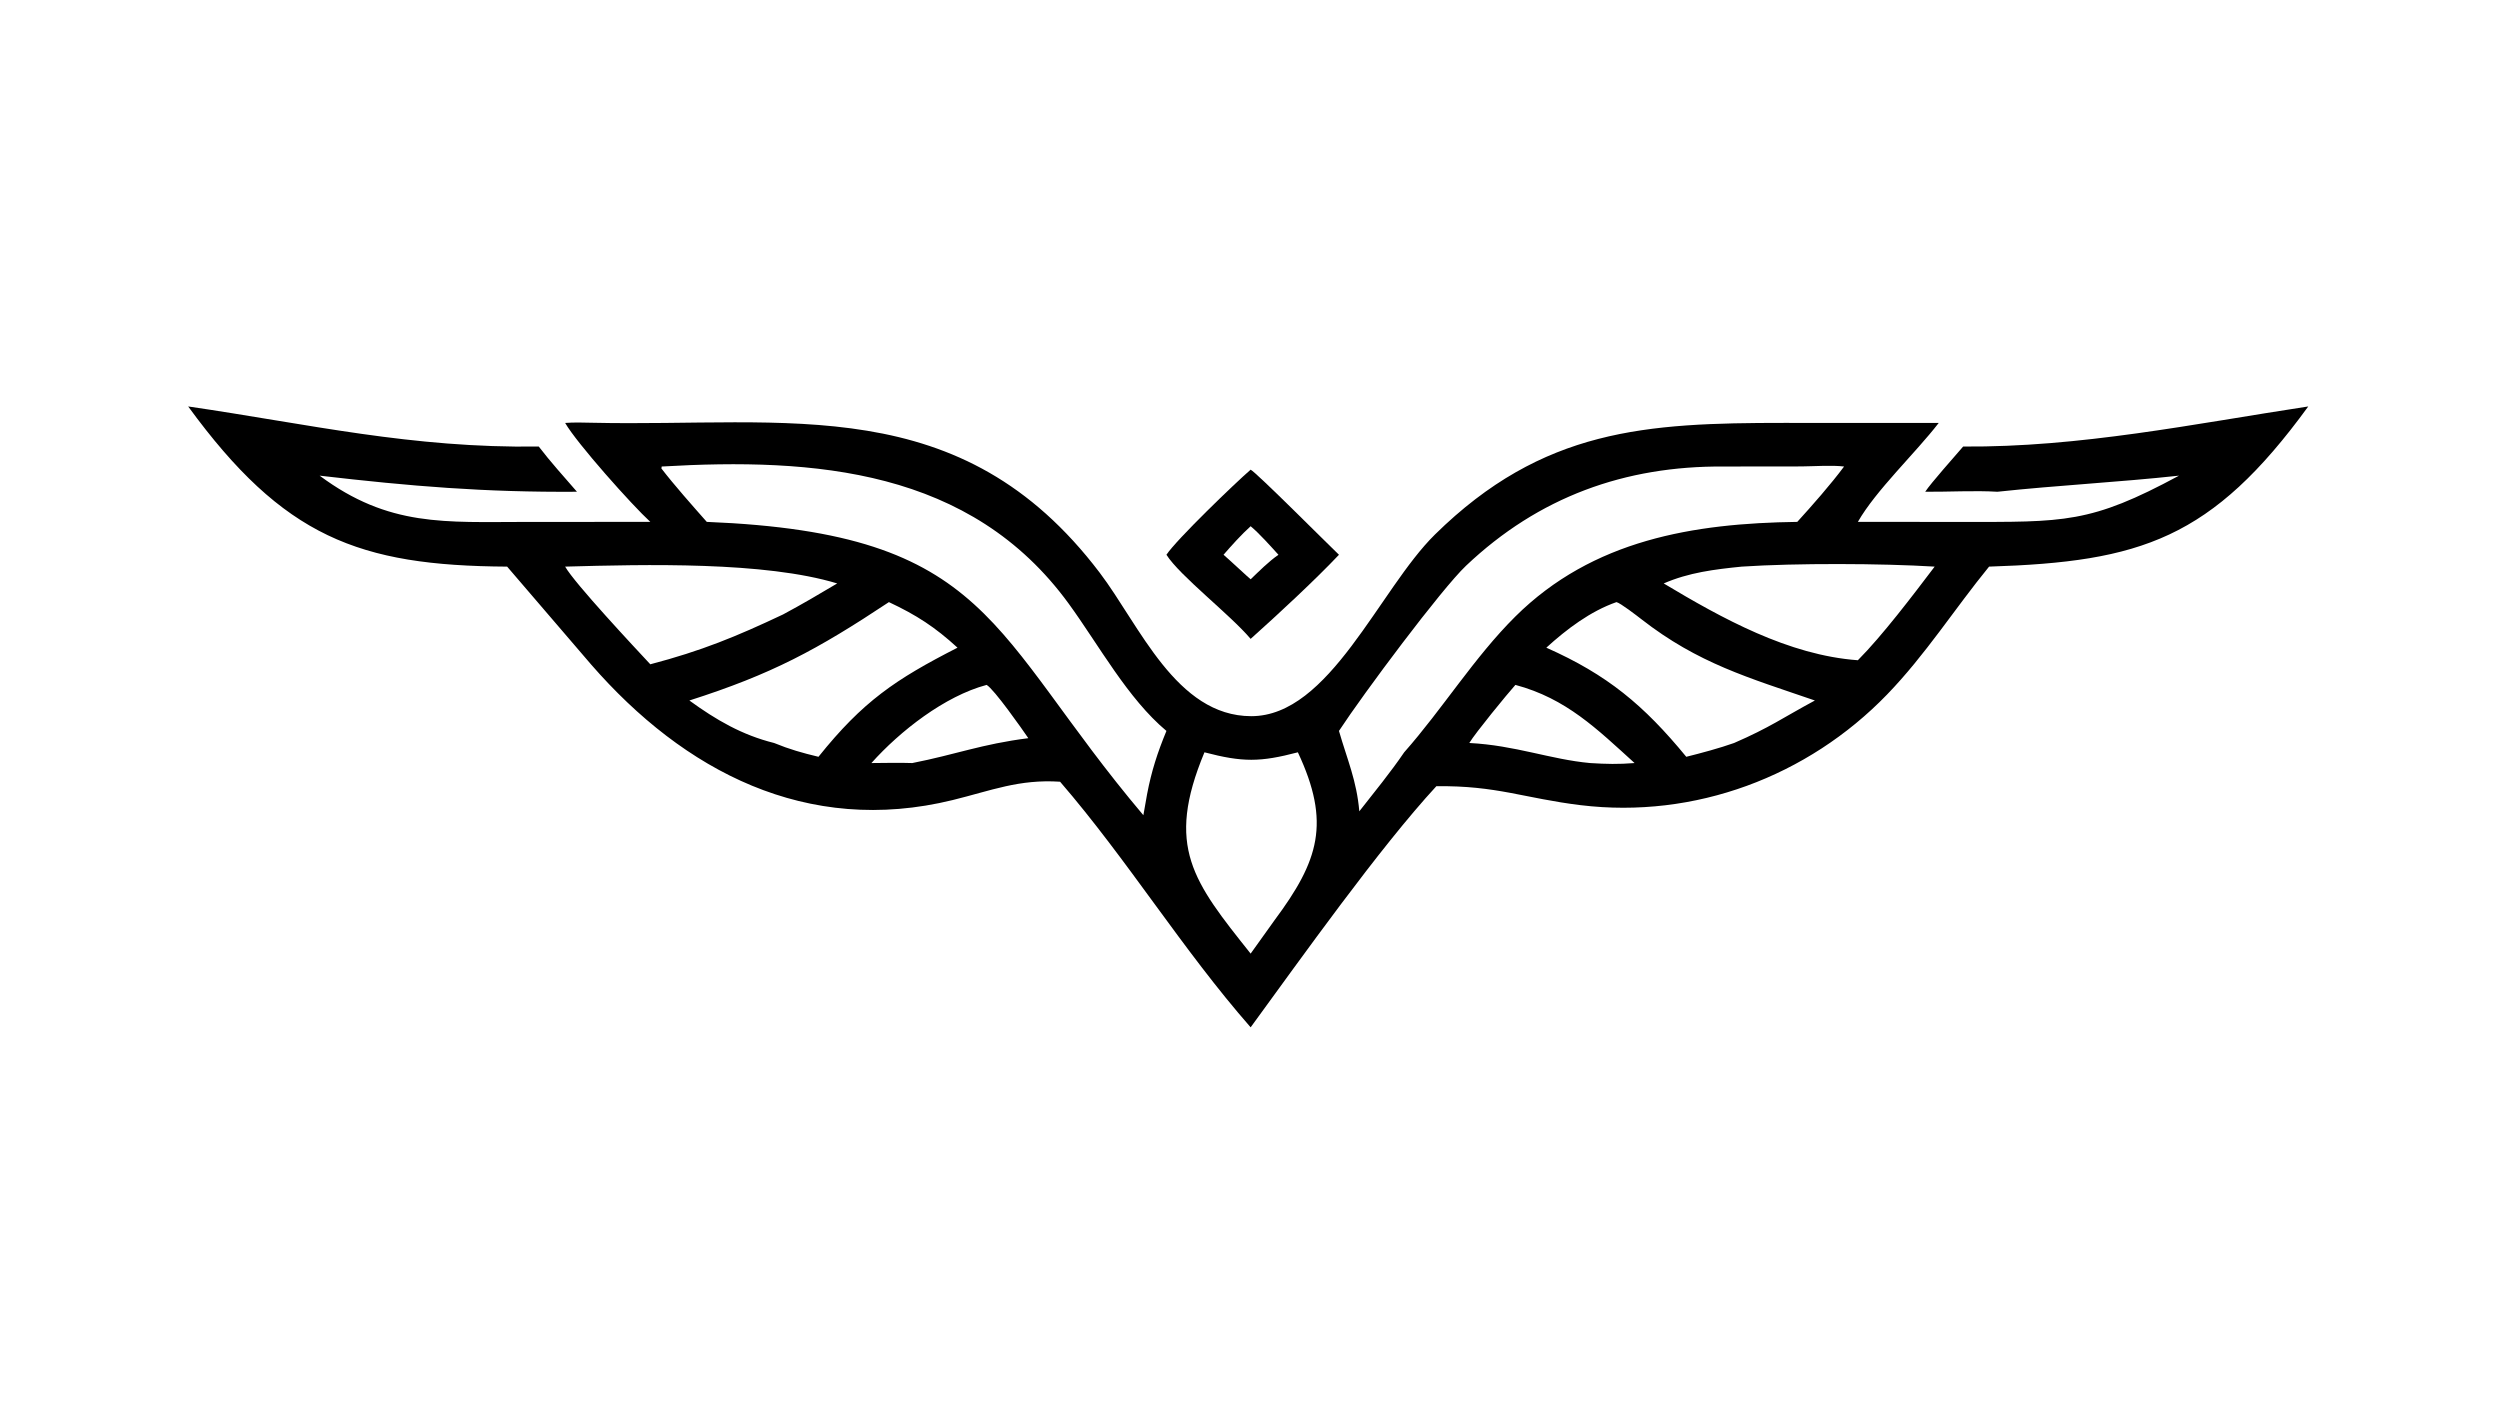 <?xml version="1.0" encoding="UTF-8"?> <svg xmlns="http://www.w3.org/2000/svg" xmlns:xlink="http://www.w3.org/1999/xlink" width="3839" height="2160" viewBox="0 0 3839 2160"><path transform="matrix(4.219 0 0 4.219 6.10352e-05 0)" d="M714.532 162.529C757.082 162.855 798.313 154.312 840.143 147.938C805.023 196.193 779.156 204.493 723.968 206.235C711.349 221.692 700.838 238.311 686.834 252.793C657.927 282.687 616.769 298.093 575.315 293.059C555.02 290.594 544.688 285.859 522.789 286.162C502.062 308.641 473.63 348.691 455.2 373.915C430.35 345.581 410.459 313.043 385.844 284.526C370.887 283.543 360.802 287.751 346.748 291.2C293.631 304.235 248.94 280.66 215.178 241.888L184.585 206.235C130.5 205.908 103.18 195.471 68.49 147.938C112.595 154.377 149.716 163.173 196.097 162.529C200.117 167.822 205.594 173.914 209.999 178.987C176.468 179.216 149.518 176.984 116.337 173.126C141.535 191.867 161.989 189.976 191.545 189.966L236.693 189.949C230.014 183.837 209.925 161.296 205.694 153.94C208.704 153.688 212.649 153.805 215.703 153.873C286.539 155.464 349.714 141.839 400.229 208.407C414.82 227.635 428.082 260.614 455.39 260.668C483.932 260.725 501.952 214.581 522.285 194.552C561.556 155.936 599.197 153.93 649.352 153.923L705.643 153.94C697.096 165.001 682.755 178.481 676.214 189.949L713.711 189.962C751.434 189.976 760.76 190.595 793.102 173.126C771 175.527 748.823 176.643 727.007 178.987C718.766 178.484 709.242 179.05 700.719 178.987C702.773 175.848 711.73 165.809 714.532 162.529ZM257.247 189.949C361.093 194.138 359.881 230.136 416.156 296.716L417.517 289.003C419.107 280.653 421.288 273.933 424.55 266.037C410.483 254.275 400.013 234.892 389.038 219.795C353.342 170.691 296.386 166.569 240.834 169.8L240.739 170.522C245.403 176.58 252.098 184.128 257.247 189.949ZM487.346 266.037C490.372 276.526 493.791 284.097 494.753 295.298C500.216 288.333 506.13 281.102 511.087 273.82C525.008 258.088 536.622 239.205 551.525 224.416C579.721 196.433 616.451 190.458 654.159 189.949C659.575 183.996 666.395 176.266 671.192 169.8C666.788 169.255 660.279 169.729 655.632 169.768L627.389 169.8C591.444 169.544 560.035 180.845 533.595 205.912C524.626 214.416 496.284 252.388 487.346 266.037ZM455.2 347.092L463.89 334.944C480.039 313.235 484.424 299.491 472.39 273.82C458.638 277.43 452.289 277.463 438.391 273.82C424.05 308.237 434.31 320.855 455.2 347.092ZM304.722 212.356C278.354 204.342 234.914 205.427 205.694 206.235C209.096 212.281 231.188 235.868 236.693 241.784C255.311 236.899 268.012 231.682 285.014 223.64C291.843 219.979 298.061 216.329 304.722 212.356ZM534.782 270.429C551.498 271.272 564.317 276.406 578.748 277.731C584.707 278.103 589.007 278.201 594.941 277.731C581.289 265.354 570.095 254.232 551.563 249.284C548.538 252.672 537.012 266.726 534.782 270.429ZM633.948 206.235C624.089 207.222 614.656 208.386 605.545 212.356C626.742 225.052 650.938 238.471 676.214 240.308C685.167 231.308 696.229 216.687 704.163 206.235C684.856 205.051 653.721 204.923 633.948 206.235ZM317.168 277.731C321.937 277.703 327.336 277.567 332.047 277.731C347.887 274.617 357.326 270.817 374.28 268.678C372.065 265.407 361.803 250.82 359.104 249.284C343.83 253.368 327.573 266.091 317.168 277.731ZM588.341 219.152C578.859 222.463 570.211 229.009 562.819 235.738C585.041 245.599 598.256 256.592 613.757 275.452C618.996 274.16 626.036 272.26 631.162 270.429C644.181 264.784 648.819 261.289 660.568 254.962C636.445 246.666 618.088 241.495 597.398 225.359C595.814 224.124 589.695 219.41 588.341 219.152ZM323.541 219.152C297.333 236.548 280.896 245.383 250.912 254.962C260.632 262.027 270.075 267.527 281.755 270.429C287.388 272.738 291.963 274.025 297.901 275.452C314.075 255.274 325.884 247.295 348.507 235.738C340.32 228.241 333.636 223.895 323.541 219.152Z"></path><path transform="matrix(4.219 0 0 4.219 6.10352e-05 0)" d="M455.2 170.948C457.274 171.943 483.517 198.278 487.346 201.918C478.602 211.173 464.858 223.893 455.2 232.532C447.695 223.672 429.42 209.598 424.55 201.918C428.177 196.41 449.701 175.686 455.2 170.948ZM445.331 201.918C446.5 202.856 454.993 210.767 455.2 210.846C458.449 207.738 461.628 204.509 465.317 201.918C462.548 198.862 458.351 194.15 455.2 191.531C451.724 194.67 448.415 198.379 445.331 201.918Z"></path></svg> 